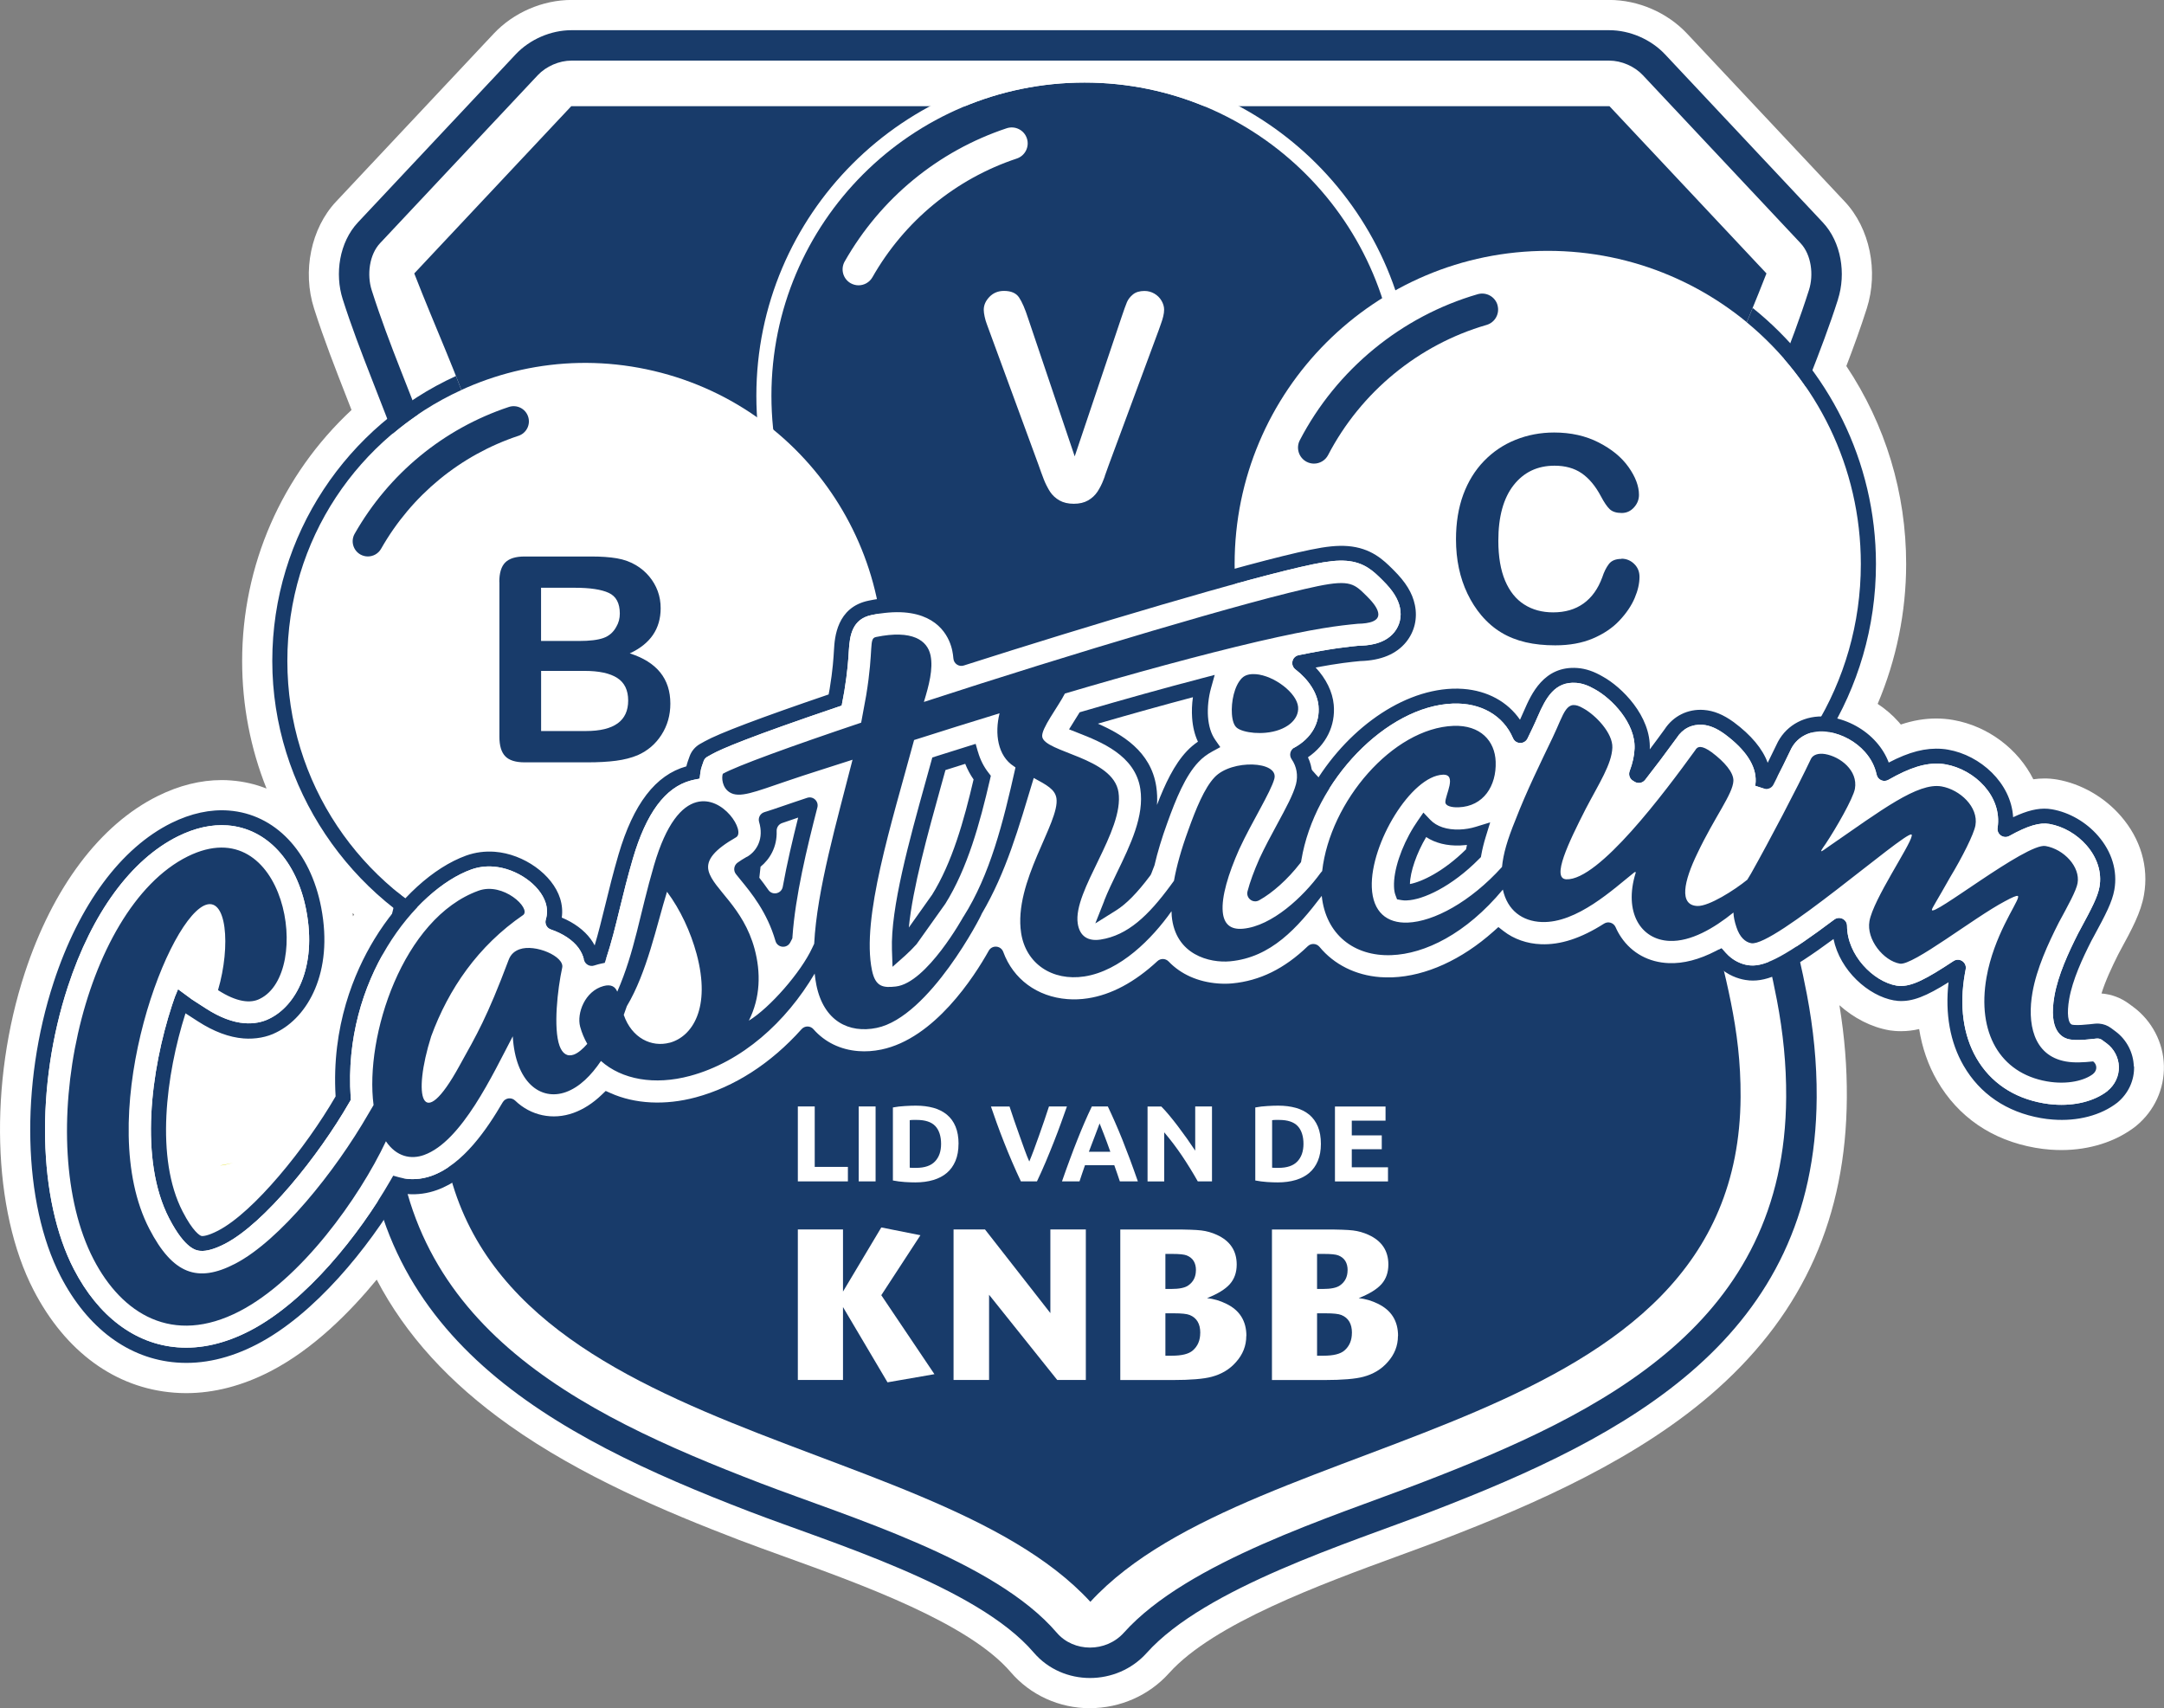 <?xml version="1.0" encoding="UTF-8"?><svg id="a" xmlns="http://www.w3.org/2000/svg" viewBox="0 0 406.36 320.74"><rect x="0" y="0" width="406.36" height="320.74" fill="#808080" stroke="none"/><path d="m204.68,320.74c-5.77,0-11.2-2.47-14.89-6.78-7.86-9.18-27.85-16.4-42.44-21.67-3.1-1.12-6.03-2.18-8.63-3.17-13.79-5.29-29.7-11.99-43.14-21.53-11.22-7.96-19.42-16.96-24.84-27.32-5.06,6.15-11.95,13.07-19.94,17.2-5.28,2.73-10.61,4.11-15.85,4.11-.75,0-1.51-.03-2.26-.09-11.03-.85-20.4-7.68-26.38-19.24-7.76-14.99-8.42-38.94-1.65-59.59,5.26-16.04,14.13-27.84,24.99-33.21,4-1.98,8.03-2.98,11.97-2.98.59,0,1.19.02,1.77.07,2.35.18,4.58.7,6.66,1.52-3-7.5-4.58-15.59-4.58-23.94,0-17.99,7.44-34.94,20.54-47.14-.29-.75-.59-1.5-.88-2.26-2.12-5.42-4.32-11.03-6.16-16.81-2.23-6.99-.57-15.05,4.13-20.05l29.61-31.54c3.72-3.96,9.18-6.33,14.61-6.33h194.88c5.43,0,10.89,2.36,14.61,6.33l29.61,31.54c4.7,5,6.36,13.06,4.13,20.05-1.18,3.7-2.51,7.35-3.84,10.82,7.36,11.05,11.23,23.83,11.23,37.17,0,9.02-1.84,17.99-5.35,26.26,1.47.97,2.81,2.12,3.96,3.42.13.15.26.3.39.46,2.3-.77,4.48-1.13,6.65-1.13.5,0,.99.02,1.49.06.58.04,1.15.12,1.71.22,6.6,1.16,12.23,5.53,15.03,11.13.7-.1,1.39-.15,2.08-.15.37,0,.73.01,1.09.04.45.04.88.09,1.3.16,4.51.79,8.86,3.28,11.95,6.84,3.74,4.3,5.28,9.56,4.36,14.81-.58,3.33-2.22,6.35-4.49,10.53l-.36.68c-1.11,2.21-2.38,4.89-3.13,7.31,1.88.15,3.67.82,5.17,1.94l.83.61c3.47,2.57,5.62,6.68,5.72,10.99.11,4.37-1.78,8.5-5.2,11.32l-.12.1c-3.68,2.86-8.63,4.44-13.93,4.44h0c-.7,0-1.4-.03-2.1-.08-.94-.07-1.88-.19-2.8-.35-8.12-1.42-14.49-5.78-18.43-12.59-1.69-2.92-2.82-6.19-3.38-9.7-1.11.26-2.23.4-3.4.4-.36,0-.72-.01-1.08-.04l-.22-.02-.79-.09-.16-.03c-3.38-.59-6.63-2.3-9.32-4.69.97,5.94,1.43,11.64,1.39,17.33-.12,22.28-8.06,40.15-24.26,54.66-14.65,13.11-34.39,21.7-51.77,28.37-2.4.92-5.08,1.9-7.95,2.95-14.75,5.4-34.95,12.79-43.29,22.09-3.75,4.18-9.17,6.58-14.86,6.58ZM66.28,172.04c.07-.11.15-.22.22-.33-.1-.09-.2-.18-.3-.27.03.2.05.4.08.6Z" fill="#fff"/><path d="m327.29,159.23c1.81,9.63,4.58,19,6.4,28.59,1.15,6.06,1.77,12.03,1.73,18.2-.23,42.4-34.11,59.18-68.72,72.46-16.57,6.36-43.71,14.77-55.64,28.07-3.35,3.74-9.42,3.74-12.62,0-11.61-13.57-39.07-21.71-55.64-28.07-34.61-13.28-68.49-30.07-68.72-72.46-.03-6.17.58-12.14,1.73-18.2,1.82-9.58,4.59-18.95,6.4-28.59,2.86-15.28,3.77-30.72,3.73-46.24-.06-23.37-9.32-37.14-16.14-58.53-.9-2.84-.46-6.63,1.58-8.8l29.61-31.54c1.57-1.67,4.02-2.74,6.32-2.74h97.44s97.44,0,97.44,0c2.29,0,4.75,1.06,6.32,2.74l29.61,31.54c2.04,2.17,2.49,5.96,1.58,8.8-6.82,21.4-16.08,35.16-16.14,58.53-.04,15.53.86,30.97,3.73,46.24Z" fill="#fff" fill-rule="evenodd"/><path d="m345.14,56.19c1.53-4.78.64-10.72-2.86-14.44l-29.61-31.54c-2.65-2.82-6.61-4.54-10.48-4.54H107.31c-3.87,0-7.83,1.72-10.48,4.54l-29.61,31.54c-3.5,3.73-4.39,9.66-2.86,14.44,3.19,10.02,7.48,19.5,10.9,29.39,3.16,9.15,4.94,17.7,4.97,27.42.04,15.14-.84,30.28-3.63,45.18-1.8,9.59-4.58,18.98-6.4,28.58-1.21,6.38-1.87,12.8-1.83,19.29.25,45.13,35.27,63.52,72.39,77.77,15.2,5.84,42.74,14.06,53.34,26.45,5.49,6.41,15.61,6.35,21.22.1,10.98-12.25,38.06-20.65,53.43-26.55,37.11-14.25,72.14-32.64,72.39-77.77.04-6.5-.62-12.91-1.83-19.29-1.82-9.6-4.6-18.98-6.4-28.58-2.79-14.9-3.67-30.04-3.63-45.18.03-9.72,1.81-18.28,4.97-27.42,3.42-9.9,7.71-19.37,10.9-29.39Zm-17.86,103.04c1.81,9.63,4.58,19,6.4,28.59,1.15,6.06,1.77,12.03,1.73,18.2-.23,42.4-34.11,59.18-68.72,72.46-16.57,6.36-43.71,14.77-55.64,28.07-3.35,3.74-9.42,3.74-12.62,0-11.61-13.57-39.07-21.71-55.64-28.07-34.61-13.28-68.49-30.07-68.72-72.46-.03-6.17.58-12.14,1.73-18.2,1.82-9.58,4.59-18.95,6.4-28.59,2.86-15.28,3.77-30.72,3.73-46.24-.06-23.37-9.32-37.14-16.14-58.53-.9-2.84-.46-6.63,1.58-8.8l29.61-31.54c1.57-1.67,4.02-2.74,6.32-2.74h97.44s97.44,0,97.44,0c2.29,0,4.75,1.06,6.32,2.74l29.61,31.54c2.04,2.17,2.49,5.96,1.58,8.8-6.82,21.4-16.08,35.16-16.14,58.53-.04,15.53.86,30.97,3.73,46.24Z" fill="#183b6a" fill-rule="evenodd"/><path d="m204.75,300.76c-30.77-33.49-121.74-30.24-122.1-94.79-.15-26.2,12.01-37.21,11.86-93.01-.07-25.94-8.74-41.08-16.72-61.62l29.48-31.4h194.96l29.48,31.4c-7.98,20.54-16.65,35.67-16.72,61.62-.15,55.8,12,66.81,11.86,93.01-.36,64.55-91.33,61.3-122.1,94.79h0Z" fill="#183b6a" fill-rule="evenodd"/><g><circle cx="203.66" cy="74.3" r="58.8" fill="#183b6a"/><path d="m203.66,12.67c-33.98,0-61.63,27.65-61.63,61.63s27.65,61.63,61.63,61.63,61.63-27.65,61.63-61.63-27.65-61.63-61.63-61.63Zm0,120.43c-32.47,0-58.8-26.32-58.8-58.8s26.32-58.8,58.8-58.8,58.8,26.32,58.8,58.8-26.32,58.8-58.8,58.8Z" fill="#fff"/><g><path d="m207.47,89.41c-.08.21-.16.43-.24.64-.33.87-.72,1.63-1.16,2.29-.44.66-1.02,1.2-1.75,1.62-.73.42-1.62.63-2.68.63s-1.95-.21-2.68-.62c-.73-.41-1.32-.96-1.77-1.63-.18-.27-.34-.56-.5-.86-.07-.14-.15-.27-.22-.42h0c-.16-.33-.32-.67-.46-1.04-.33-.86-.67-1.78-1-2.74l-9.2-25.05c-.16-.46-.32-.9-.49-1.34-.17-.44-.31-.91-.42-1.42-.11-.51-.17-.94-.17-1.29,0-.9.36-1.71,1.08-2.45.72-.74,1.63-1.11,2.72-1.11,1.34,0,2.28.41,2.83,1.23s1.12,2.12,1.7,3.92l8.75,25.92,8.78-26.1c.46-1.37.8-2.32,1.03-2.86.23-.54.61-1.02,1.13-1.45.53-.43,1.25-.65,2.16-.65.67,0,1.29.17,1.86.5.57.33,1.02.78,1.34,1.33.32.55.49,1.11.49,1.67,0,.39-.05.8-.16,1.25s-.24.89-.4,1.32c-.16.43-.32.87-.47,1.33l-9.36,25.26c-.26.74-.51,1.44-.76,2.12h0Z" fill="#fff"/><path d="m163.83,52.05c-.55.97-1.57,1.52-2.61,1.52-.5,0-1.01-.13-1.48-.39-1.44-.82-1.94-2.65-1.12-4.09,6.74-11.85,17.54-20.73,30.42-25.01,1.57-.52,3.27.33,3.79,1.9.52,1.57-.33,3.27-1.9,3.79-11.47,3.81-21.1,11.73-27.1,22.28Z" fill="#fff"/></g></g><g><circle cx="290.64" cy="105.9" r="58.8" fill="#fff"/><g><path d="m281.21,57.29c-.46-1.59-2.12-2.51-3.72-2.05-14.32,4.15-26.5,14.14-33.41,27.42-.76,1.47-.19,3.28,1.28,4.05.44.23.92.34,1.38.34,1.08,0,2.13-.59,2.66-1.62,6.16-11.83,17-20.73,29.75-24.42,1.59-.46,2.51-2.12,2.05-3.72Z" fill="#183b6a"/><path d="m304.49,104.94c-1.09,0-1.88.32-2.37.96-.49.64-.91,1.47-1.24,2.49-.79,2.16-1.96,3.8-3.52,4.92-1.56,1.12-3.46,1.67-5.71,1.67-2.07,0-3.89-.49-5.43-1.48-1.55-.98-2.74-2.47-3.59-4.47-.84-2-1.27-4.5-1.27-7.5,0-4.5.95-7.97,2.86-10.42,1.91-2.44,4.47-3.67,7.69-3.67,2.02,0,3.72.47,5.1,1.42,1.38.95,2.58,2.38,3.6,4.3.61,1.16,1.17,1.98,1.67,2.45s1.25.71,2.25.71c.9,0,1.66-.34,2.29-1.03s.95-1.48.95-2.37c0-1.63-.65-3.37-1.95-5.21-1.3-1.84-3.17-3.38-5.62-4.63-2.44-1.25-5.23-1.87-8.36-1.87-2.57,0-4.98.46-7.25,1.37-2.27.91-4.25,2.25-5.93,3.99-1.69,1.75-2.98,3.85-3.89,6.31-.9,2.46-1.36,5.25-1.36,8.36,0,1.92.18,3.73.54,5.43.36,1.71.9,3.31,1.62,4.81.72,1.5,1.59,2.86,2.61,4.07,1.14,1.34,2.39,2.41,3.76,3.23,1.36.82,2.88,1.42,4.55,1.81,1.67.39,3.52.58,5.56.58,2.69,0,5.04-.43,7.07-1.29,2.02-.86,3.68-1.98,4.98-3.36,1.3-1.38,2.25-2.79,2.86-4.22.61-1.43.91-2.76.91-3.99,0-.97-.33-1.78-1-2.43-.67-.65-1.47-.98-2.4-.98Z" fill="#183b6a"/></g></g><g><circle cx="109.92" cy="124.12" r="55.96" transform="translate(-36.13 202.58) rotate(-76.72)" fill="#fff"/><path d="m97.36,81.83c1.5-.5,2.31-2.11,1.81-3.61-.5-1.5-2.11-2.3-3.61-1.81-12.26,4.07-22.54,12.53-28.96,23.81-.78,1.37-.3,3.11,1.07,3.89.45.25.93.37,1.41.37.99,0,1.96-.52,2.48-1.44,5.71-10.05,14.87-17.58,25.79-21.21Z" fill="#183b6a"/><path d="m93.78,109.28v29.06c0,1.67.36,2.89,1.09,3.65.73.77,1.95,1.15,3.65,1.15h11.81c2.04,0,3.82-.1,5.35-.3,1.53-.2,2.88-.55,4.06-1.04,1.88-.83,3.38-2.11,4.48-3.84,1.11-1.73,1.66-3.68,1.66-5.84,0-4.68-2.54-7.82-7.62-9.44,3.87-1.79,5.8-4.62,5.8-8.49,0-1.12-.18-2.19-.55-3.2-.37-1.01-.91-1.93-1.61-2.77-.7-.83-1.51-1.52-2.43-2.07-1.07-.65-2.29-1.09-3.64-1.32-1.35-.23-2.95-.34-4.8-.34h-12.52c-1.67,0-2.88.37-3.63,1.12s-1.12,1.97-1.12,3.68Zm7.83,1.08h6.35c2.85,0,4.97.32,6.35.96,1.39.64,2.08,1.94,2.08,3.89,0,.91-.22,1.74-.66,2.48-.56,1.04-1.38,1.74-2.44,2.11-1.06.37-2.57.55-4.52.55h-7.17v-9.99Zm0,15.61h8.15c2.72,0,4.77.44,6.14,1.32,1.37.88,2.06,2.29,2.06,4.25,0,3.81-2.65,5.72-7.94,5.72h-8.41v-11.29Z" fill="#183b6a"/></g><g><g><path d="m159.22,219.1v2.72h-9.4v-14.07h3.17v11.35h6.24Z" fill="#fff"/><path d="m161.25,207.75h3.17v14.07h-3.17v-14.07Z" fill="#fff"/><path d="m179.99,214.78c0,1.22-.19,2.28-.57,3.19-.38.91-.92,1.66-1.61,2.25-.7.6-1.55,1.04-2.55,1.34-1,.3-2.13.45-3.37.45-.57,0-1.23-.02-1.99-.07s-1.5-.15-2.23-.29v-13.71c.73-.14,1.49-.23,2.29-.27.79-.05,1.47-.07,2.04-.07,1.2,0,2.3.14,3.28.41s1.82.7,2.53,1.28c.7.58,1.25,1.33,1.62,2.23.38.91.57,2,.57,3.27Zm-9.16,4.47c.15.01.32.02.52.03.2,0,.43,0,.7,0,1.58,0,2.76-.4,3.52-1.2.77-.8,1.15-1.9,1.15-3.31s-.37-2.59-1.1-3.35c-.73-.76-1.89-1.14-3.47-1.14-.22,0-.44,0-.67,0-.23,0-.45.02-.65.05v8.89Z" fill="#fff"/><path d="m191.71,221.83c-.56-1.18-1.11-2.41-1.66-3.68-.55-1.27-1.06-2.53-1.55-3.77s-.94-2.44-1.35-3.57-.77-2.15-1.07-3.05h3.49c.26.81.56,1.69.88,2.63.32.94.65,1.88.99,2.81.33.93.65,1.83.96,2.68.31.86.6,1.59.88,2.21.26-.62.55-1.35.87-2.21.31-.85.64-1.75.97-2.68.33-.93.66-1.87.98-2.81s.62-1.82.88-2.64h3.37c-.32.9-.68,1.91-1.09,3.05-.41,1.14-.86,2.33-1.35,3.57s-1,2.5-1.54,3.78c-.54,1.27-1.09,2.5-1.65,3.67h-3.02Z" fill="#fff"/><path d="m210.29,221.83c-.16-.49-.33-.99-.51-1.51-.18-.52-.36-1.03-.54-1.54h-5.5c-.18.51-.36,1.03-.53,1.54-.18.52-.35,1.02-.5,1.5h-3.29c.53-1.52,1.03-2.92,1.51-4.2.47-1.29.94-2.5,1.39-3.63.45-1.14.9-2.22,1.34-3.24s.9-2.02,1.37-3h3c.46.97.92,1.97,1.37,3,.45,1.02.9,2.1,1.36,3.24.45,1.14.92,2.35,1.4,3.63s.98,2.69,1.51,4.2h-3.39Zm-3.81-10.88c-.07.2-.18.48-.31.83s-.29.76-.46,1.22c-.18.46-.37.97-.58,1.52s-.43,1.14-.66,1.74h4.03c-.22-.61-.42-1.19-.63-1.75s-.39-1.06-.58-1.53-.34-.87-.48-1.22c-.14-.35-.25-.63-.33-.83Z" fill="#fff"/><path d="m224.93,221.83c-.91-1.61-1.89-3.2-2.94-4.77-1.06-1.57-2.18-3.05-3.37-4.45v9.22h-3.13v-14.07h2.58c.45.45.94.99,1.48,1.64.54.65,1.09,1.34,1.65,2.08s1.12,1.5,1.68,2.29c.56.79,1.08,1.55,1.56,2.28v-8.3h3.15v14.07h-2.66Z" fill="#fff"/><path d="m248.04,214.78c0,1.22-.19,2.28-.57,3.19-.38.91-.92,1.66-1.61,2.25-.7.6-1.55,1.04-2.55,1.34-1,.3-2.13.45-3.37.45-.57,0-1.23-.02-1.99-.07-.76-.05-1.5-.15-2.23-.29v-13.71c.73-.14,1.49-.23,2.28-.27.79-.05,1.47-.07,2.04-.07,1.2,0,2.3.14,3.28.41s1.82.7,2.53,1.28c.7.58,1.24,1.33,1.62,2.23.38.91.57,2,.57,3.27Zm-9.16,4.47c.15.01.32.02.52.03s.43,0,.7,0c1.58,0,2.76-.4,3.52-1.2s1.15-1.9,1.15-3.31-.37-2.59-1.1-3.35c-.73-.76-1.89-1.14-3.47-1.14-.22,0-.44,0-.67,0-.23,0-.45.02-.65.05v8.89Z" fill="#fff"/><path d="m250.68,221.83v-14.07h9.5v2.66h-6.34v2.76h5.63v2.6h-5.63v3.39h6.8v2.66h-9.97Z" fill="#fff"/></g><g><polygon points="175.47 258.02 166.66 259.55 158.3 245.42 158.3 259.11 149.82 259.11 149.82 230.84 158.3 230.84 158.3 242.51 165.49 230.47 172.84 231.93 165.49 243.19 175.47 258.02 175.47 258.02" fill="#fff"/><polygon points="203.9 259.11 198.53 259.11 185.73 243.11 185.73 259.11 179.06 259.11 179.06 230.84 184.96 230.84 197.24 246.55 197.24 230.84 203.9 230.84 203.9 259.11 203.9 259.11" fill="#fff"/><path d="m234.03,250.83c0,1.86-.65,3.5-1.94,4.93-1.18,1.35-2.71,2.26-4.56,2.75-1.48.4-3.94.61-7.39.61h-9.77v-28.27h10.06c2.42,0,4.14.06,5.15.18,1.01.12,1.99.4,2.93.83,2.48,1.13,3.72,2.99,3.72,5.57,0,1.48-.43,2.71-1.29,3.68-.86.97-2.29,1.84-4.28,2.63,1.24.13,2.44.48,3.59,1.05,2.53,1.21,3.8,3.23,3.8,6.06h0Zm-9.45-12.32c0-1.4-.58-2.33-1.74-2.79-.48-.19-1.37-.28-2.67-.28h-1.33v6.58h1.09c1.51,0,2.57-.22,3.19-.65.97-.67,1.45-1.63,1.45-2.87h0Zm.81,11.75c0-1.7-.66-2.81-1.98-3.35-.54-.22-1.52-.32-2.95-.32h-1.62v7.96h1.21c1.86,0,3.16-.32,3.92-.97.94-.81,1.41-1.91,1.41-3.31h0Z" fill="#fff"/><path d="m262.51,250.83c0,1.86-.65,3.5-1.94,4.93-1.18,1.35-2.71,2.26-4.56,2.75-1.48.4-3.94.61-7.39.61h-9.77v-28.27h10.06c2.42,0,4.14.06,5.15.18,1.01.12,1.99.4,2.93.83,2.48,1.13,3.72,2.99,3.72,5.57,0,1.48-.43,2.71-1.29,3.68-.86.97-2.29,1.84-4.28,2.63,1.24.13,2.44.48,3.59,1.05,2.53,1.21,3.8,3.23,3.8,6.06h0Zm-9.45-12.32c0-1.4-.58-2.33-1.74-2.79-.48-.19-1.37-.28-2.67-.28h-1.33v6.58h1.09c1.51,0,2.57-.22,3.19-.65.97-.67,1.45-1.63,1.45-2.87h0Zm.81,11.75c0-1.7-.66-2.81-1.98-3.35-.54-.22-1.52-.32-2.95-.32h-1.62v7.96h1.21c1.86,0,3.16-.32,3.92-.97.94-.81,1.41-1.91,1.41-3.31h0Z" fill="#fff"/></g></g><path d="m43.75,218.36l-2.44.47c.45,0,1.29-.17,2.44-.47Z" fill="#dedc00"/><path d="m87.44,175.36c-19.71-8.66-33.48-28.34-33.48-51.25s13.4-42.05,32.68-50.88c-.34-.88-.68-1.75-1.02-2.63-20.32,9.27-34.49,29.76-34.49,53.51s14.7,45.03,35.64,54.03c.22-.92.45-1.84.68-2.79Z" fill="#183b6a"/><path d="m329.12,57.82c-.37.91-.74,1.8-1.11,2.7,13.08,10.78,21.42,27.11,21.42,45.39,0,22.46-12.6,41.97-31.11,51.87.17.99.34,1.95.52,2.9,19.83-10.25,33.43-30.95,33.43-54.77,0-19.43-9.05-36.78-23.15-48.09Z" fill="#183b6a"/><g><path d="m400.69,200.24c-.07-2.58-1.35-5.04-3.43-6.58l-.83-.62c-.66-.49-1.43-.78-2.25-.84-.26-.02-.52-.02-.79.01l-1.03.11c-1,.1-2.03.19-2.84.13-.13,0-.25-.02-.36-.04-.83-.15-1.08-2.14-.6-4.85.63-3.6,2.48-7.59,4.18-10.94l.41-.75c2.28-4.2,3.48-6.5,3.89-8.82.62-3.53-.47-7.13-3.06-10.11-2.25-2.59-5.4-4.41-8.64-4.98-.25-.04-.51-.08-.77-.1-1.89-.15-3.92.34-6.54,1.58-.39-6.47-6.19-11.63-12.2-12.68-.38-.07-.77-.12-1.17-.15-3.05-.23-6.11.54-9.99,2.57-.52-1.38-1.31-2.68-2.35-3.85-2.11-2.39-5.16-4.08-8.34-4.64-.38-.07-.76-.11-1.11-.14-3.82-.29-7.25,1.48-8.99,4.7l-.11.22c-.5,1.06-1.12,2.32-1.83,3.75-.97-2.64-3.1-5.19-6.38-7.63-1.96-1.42-3.74-2.15-5.61-2.29-2.99-.23-5.74,1.13-7.38,3.65-.94,1.3-1.87,2.55-2.77,3.75v-.02c.25-6.27-5.32-11.72-8.82-13.64-1.63-.96-3.18-1.49-4.73-1.61-6.36-.49-8.75,5.01-10.04,7.96-.25.57-.5,1.15-.78,1.75-2.33-3.37-6.08-5.44-10.64-5.79-.68-.05-1.37-.07-2.07-.04-10.29.39-20.94,8.65-26.87,19.58.1-.31.2-.61.28-.9.52-1.99.33-4-.52-5.8,3.41-2.34,5.2-5.95,4.84-9.87-.22-2.42-1.43-4.88-3.4-6.99,4.34-.81,6.64-1.04,8.39-1.21,3.89-.1,6.8-1.32,8.63-3.6,1.56-1.95,2.14-4.41,1.62-6.92-.47-2.27-1.71-4.29-4.01-6.57l-.18-.18c-1.69-1.68-4.02-3.98-8.45-4.32-1.86-.14-3.95.06-6.99.69-11.66,2.4-41.21,11.23-64.39,18.62-.01-.06-.02-.11-.03-.17-.42-2.04-2.5-8.74-11.62-9.44-2.06-.16-4.38.02-6.91.55-6.02,1.24-6.37,7.02-6.5,9.19-.09,1.53-.23,3.84-.81,7.35l-.2,1.07c-12.77,4.35-20.6,7.31-23.26,8.8l-.88.49c-.92.52-1.62,1.35-1.97,2.34l-.34.96c-.1.29-.19.6-.26.91-5.78,1.61-9.95,7.04-12.75,16.58-1.01,3.47-1.76,6.49-2.48,9.45-.68,2.76-1.28,5.21-1.99,7.59-.22-.41-.47-.81-.75-1.19-1.22-1.66-3.12-3.07-5.43-4.03.17-1.19.06-2.41-.31-3.59-1.42-4.5-6.81-8.35-12.26-8.77-1.86-.14-3.67.1-5.38.71-6.17,2.23-12.61,8.1-17.25,15.73-3.76,6.19-8.06,16.32-7.27,29.49-5.64,9.72-15.38,21.74-22.05,25.2-1.97,1.02-2.85,1.04-3.08,1.02-.35-.03-1.69-.9-3.59-4.59-5.17-10-3.15-25.67.53-37.23l2.35,1.52c2.96,1.91,5.84,2.99,8.56,3.2,2.22.17,4.42-.24,6.14-1.13,5.88-2.87,10.77-11.23,8.44-23.42-2.02-10.58-8.67-17.57-17.34-18.24-3.48-.27-7.11.52-10.79,2.33-9.48,4.7-17.33,15.31-22.11,29.9-6.32,19.3-5.8,41.49,1.3,55.22,5.04,9.75,12.78,15.5,21.78,16.19,4.9.38,9.97-.77,15.07-3.41,10.91-5.64,21-18.2,27.02-28.39.43.08.87.14,1.31.17,1.85.14,3.7-.11,5.5-.76,6.26-2.26,10.89-8.57,14-13.67,2.03,1.54,4.4,2.44,6.95,2.64,1.91.15,3.83-.12,5.68-.79,1.99-.72,3.89-1.88,5.66-3.45,2.17.86,4.53,1.4,7.03,1.59,3.27.25,6.65-.08,10.05-1,7.37-1.98,14.35-6.32,20.26-12.58,2.51,2.35,5.7,3.72,9.32,4,1.65.13,3.37.01,5.09-.34,9.75-2.01,17.13-11.81,20.77-17.72,2.67,4.8,7.51,7.85,13.38,8.3,1.47.11,2.98.05,4.49-.18,4.64-.71,9.22-3.02,13.63-6.86,2.7,2.38,6.19,3.79,10.17,4.09,1.06.08,2.12.08,3.14-.02,5.44-.5,10.33-2.74,14.9-6.83,3.17,3.28,7.53,5.27,12.41,5.65.87.07,1.76.08,2.64.05,6.63-.25,13.67-3.3,19.93-8.62,2.05,1.34,4.52,2.17,7.07,2.37.22.02.45.03.65.04,3.89.16,7.9-1,12.22-3.53.2.35.41.69.64,1.02,2.42,3.55,6.16,5.69,10.54,6.03.21.02.42.03.62.03,2.98.12,6.14-.61,9.4-2.17,1.75,1.63,3.65,2.27,5.01,2.5.25.04.52.08.79.1,3.55.27,7.38-1.58,15.8-7.78,1.22,5.94,6.55,10.68,11.37,11.53h.08s.63.09.63.09c2.75.21,5.37-.91,9.52-3.5-.67,5.9.29,11.28,2.82,15.65,3.07,5.32,8.09,8.72,14.51,9.85.74.13,1.5.23,2.25.28,4.65.36,9.04-.78,12.12-3.18,2.06-1.7,3.21-4.18,3.14-6.8Zm-4.94,4.61c-2.47,1.92-6.15,2.84-10.1,2.54-.66-.05-1.32-.13-1.97-.25-5.57-.98-9.91-3.91-12.54-8.47-2.49-4.31-3.24-9.79-2.17-15.86.05-.27.1-.54.15-.81h0c.26-1.31-1.18-2.28-2.29-1.55h0c-5.02,3.31-7.83,4.85-10.26,4.66l-.44-.05c-4.36-.76-9.26-5.72-9.29-11.21h0c0-1.23-1.41-1.93-2.4-1.19h0c-8.87,6.66-12.85,8.84-15.76,8.61-.18-.01-.35-.04-.52-.06-1.1-.19-2.71-.76-4.1-2.33l-.78-.88-1.04.54c-3.14,1.63-6.12,2.41-8.87,2.3-3.75-.14-6.92-1.88-8.93-4.83-.41-.6-.77-1.25-1.06-1.92h0c-.37-.84-1.4-1.16-2.18-.66h0c-4.3,2.74-8.17,4.01-11.84,3.86-2.59-.09-5.08-.96-7-2.45l-.99-.77-.93.83c-5.97,5.32-12.7,8.37-18.96,8.61-.78.03-1.56.01-2.32-.04-4.61-.35-8.65-2.37-11.38-5.68h0c-.56-.67-1.57-.73-2.2-.13h0c-4.38,4.23-9.03,6.51-14.21,6.99-.86.08-1.76.08-2.66.01-3.75-.29-6.96-1.72-9.27-4.13-.57-.59-1.5-.62-2.1-.06h0c-4.27,3.96-8.67,6.31-13.07,6.98-1.3.2-2.59.25-3.84.15-5.67-.44-10.17-3.75-12.04-8.87h0c-.44-1.2-2.09-1.34-2.72-.22h0c-2.74,4.9-10.2,16.5-20.18,18.56-1.46.3-2.91.4-4.3.29-3.38-.26-6.3-1.68-8.44-4.11h0c-.59-.68-1.64-.68-2.24,0h0c-5.74,6.42-12.6,10.84-19.85,12.79-5.75,1.55-11.44,1.25-16-.79l-.92-.41-.73.7c-1.66,1.6-3.45,2.75-5.31,3.42-3.9,1.41-8.04.52-10.97-2.31h0c-.7-.67-1.84-.52-2.33.32h0c-2.87,4.9-7.36,11.65-13.33,13.8-2.03.73-4.17.83-6.11.29l-1.12-.31-.58,1c-5.75,9.98-15.69,22.61-26.36,28.13-4.63,2.39-9.19,3.44-13.55,3.1-7.99-.61-14.9-5.82-19.48-14.67-6.78-13.1-7.23-34.41-1.13-53.04,4.54-13.85,11.89-23.88,20.68-28.24,3.22-1.59,6.35-2.28,9.32-2.05,7.34.56,13,6.67,14.77,15.94,2.05,10.72-1.97,17.94-6.9,20.34-1.32.68-2.98.99-4.68.86-2.25-.17-4.68-1.1-7.24-2.75l-2.62-1.69-2.64-1.94c-.62,1.53-.58,1.31-1.14,3.04-3.97,12.15-6.19,29.04-.53,39.98,3.05,5.89,5.19,6.06,5.89,6.11,1.17.09,2.71-.36,4.6-1.33,7.45-3.86,17.58-16.54,23.32-26.5l.31-.53-.03-.47c-1.49-22.04,12.18-39,22.62-42.77,1.33-.48,2.75-.67,4.21-.55,4.31.33,8.69,3.38,9.78,6.8.33,1.04.34,2.13.03,3.14h0c-.24.78.18,1.6.95,1.86h0c2.26.77,4.1,1.99,5.18,3.45.51.7.86,1.45,1.04,2.23h0c.2.87,1.11,1.38,1.95,1.08h0c.22-.08.44-.14.67-.2.15-.04.29-.07.44-.11l.84-.18.27-.82c.99-3,1.72-5.96,2.56-9.42.71-2.91,1.45-5.91,2.45-9.33,2.52-8.58,6.09-13.38,10.89-14.67.2-.05.39-.1.59-.14l1.06-.21.13-1.08c.06-.45.15-.87.29-1.26l.33-.95c.12-.34.36-.63.68-.81l.88-.49c1.76-.99,7.27-3.33,23.53-8.84l.83-.28.5-2.71c.61-3.71.76-6.11.85-7.7.17-2.8.65-5.84,4.24-6.59,2.27-.47,4.32-.63,6.12-.5,6.95.53,8.65,5.2,9.06,7.19.1.47.17.97.21,1.47h0c.08.96,1.03,1.61,1.95,1.31h0c23.32-7.46,53.81-16.59,65.62-19.02,2.76-.57,4.61-.76,6.2-.64,3.4.26,5.14,1.99,6.68,3.51l.18.18c1.88,1.86,2.88,3.44,3.23,5.13.34,1.67-.03,3.3-1.06,4.58-1.95,2.43-5.4,2.51-6.53,2.54h-.11c-2.14.21-5.07.5-11.33,1.78h0c-1.26.26-1.63,1.87-.62,2.66h0c2.54,1.96,4.13,4.46,4.35,6.86.3,3.24-1.36,6.09-4.54,7.84h0c-.78.43-1.02,1.44-.51,2.17h0c.95,1.38,1.24,3.05.82,4.69-.52,1.96-1.85,4.41-3.54,7.53-1.09,2.02-2.34,4.32-3.32,6.45-1.03,2.33-1.79,4.4-2.24,6.14h0c-.33,1.28,1.02,2.33,2.17,1.69h0c2.54-1.4,5.4-3.98,7.65-6.88l.23-.3.06-.37c2.47-14.92,16.02-28.93,28.43-29.39,5.3-.2,9.5,2.25,11.31,6.49h0c.51,1.19,2.17,1.22,2.73.06l.95-1.98c.37-.77.68-1.48.99-2.19,1.51-3.48,3.2-6.58,7.22-6.27,1.11.09,2.25.48,3.51,1.22,3.2,1.76,7.61,6.36,7.43,11.09-.05,1.34-.35,2.72-.93,4.27-.25.67.01,1.43.63,1.8l.32.2c.65.39,1.48.24,1.95-.35,1.86-2.37,3.85-5.01,5.97-7.93,1.08-1.69,2.84-2.58,4.83-2.43,1.33.1,2.65.66,4.17,1.76,3.97,2.95,5.92,5.95,5.8,8.91-.01.27-.04.53-.07.79l1.61.52c.7.22,1.46-.09,1.79-.74,1.34-2.61,2.48-4.9,3.31-6.67l.08-.16c1.18-2.18,3.51-3.36,6.24-3.15.27.02.55.05.84.11,2.57.45,5.02,1.81,6.72,3.73,1.13,1.27,1.86,2.7,2.19,4.25h0c.21,1,1.33,1.5,2.21.99h0c4.08-2.33,7.02-3.23,9.84-3.02.3.02.6.06.89.11,5.45.96,10.68,5.97,9.78,11.91h0c-.19,1.23,1.12,2.14,2.21,1.53h0c3.49-1.94,5.72-2.57,7.52-2.25,2.61.46,5.16,1.93,6.99,4.04,2.02,2.33,2.88,5.09,2.41,7.77-.33,1.88-1.46,4.02-3.59,7.96l-.41.76c-1.82,3.61-3.78,7.83-4.47,11.8-1.12,6.43,1.34,7.86,2.91,8.13,1.2.21,2.77.07,3.99-.06l1.03-.11c.37-.04.75.06,1.05.29l.84.62c1.39,1.03,2.24,2.66,2.29,4.37h0c.05,1.74-.73,3.41-2.11,4.53Z" fill="#183b6a"/><path d="m395.75,204.85c-2.47,1.92-6.15,2.84-10.1,2.54-.66-.05-1.32-.13-1.97-.25-5.57-.98-9.91-3.91-12.54-8.47-2.49-4.31-3.24-9.79-2.17-15.86.05-.27.1-.54.15-.81h0c.26-1.31-1.18-2.28-2.29-1.55h0c-5.02,3.31-7.83,4.85-10.26,4.66l-.44-.05c-4.36-.76-9.26-5.72-9.29-11.21h0c0-1.23-1.41-1.93-2.4-1.19h0c-8.87,6.66-12.85,8.84-15.76,8.61-.18-.01-.35-.04-.52-.06-1.1-.19-2.71-.76-4.1-2.33l-.78-.88-1.04.54c-3.14,1.63-6.12,2.41-8.87,2.3-3.75-.14-6.92-1.88-8.93-4.83-.41-.6-.77-1.25-1.06-1.92h0c-.37-.84-1.4-1.16-2.18-.66h0c-4.3,2.74-8.17,4.01-11.84,3.86-2.59-.09-5.08-.96-7-2.45l-.99-.77-.93.83c-5.97,5.32-12.7,8.37-18.96,8.61-.78.03-1.56.01-2.32-.04-4.61-.35-8.65-2.37-11.38-5.68h0c-.56-.67-1.57-.73-2.2-.13h0c-4.38,4.23-9.03,6.51-14.21,6.99-.86.08-1.76.08-2.66.01-3.75-.29-6.96-1.72-9.27-4.13-.57-.59-1.5-.62-2.1-.06h0c-4.27,3.96-8.67,6.31-13.07,6.98-1.3.2-2.59.25-3.84.15-5.67-.44-10.17-3.75-12.04-8.87h0c-.44-1.2-2.09-1.34-2.72-.22h0c-2.74,4.9-10.2,16.5-20.18,18.56-1.46.3-2.91.4-4.3.29-3.38-.26-6.3-1.68-8.44-4.11h0c-.59-.68-1.64-.68-2.24,0h0c-5.74,6.42-12.6,10.84-19.85,12.79-5.75,1.55-11.44,1.25-16-.79l-.92-.41-.73.7c-1.66,1.6-3.45,2.75-5.31,3.42-3.9,1.41-8.04.52-10.97-2.31h0c-.7-.67-1.84-.52-2.33.32h0c-2.87,4.9-7.36,11.65-13.33,13.8-2.03.73-4.17.83-6.11.29l-1.12-.31-.58,1c-5.75,9.98-15.69,22.61-26.36,28.13-4.63,2.39-9.19,3.44-13.55,3.1-7.99-.61-14.9-5.82-19.48-14.67-6.78-13.1-7.23-34.41-1.13-53.04,4.54-13.85,11.89-23.88,20.68-28.24,3.22-1.59,6.35-2.28,9.32-2.05,7.34.56,13,6.67,14.77,15.94,2.05,10.72-1.97,17.94-6.9,20.34-1.32.68-2.98.99-4.68.86-2.25-.17-4.68-1.1-7.24-2.75l-2.62-1.69-2.64-1.94c-.62,1.53-.58,1.31-1.14,3.04-3.97,12.15-6.19,29.04-.53,39.98,3.05,5.89,5.19,6.06,5.89,6.11,1.17.09,2.71-.36,4.6-1.33,7.45-3.86,17.58-16.54,23.32-26.5l.31-.53-.03-.47c-1.49-22.04,12.18-39,22.62-42.77,1.33-.48,2.75-.67,4.21-.55,4.31.33,8.69,3.38,9.78,6.8.33,1.04.34,2.13.03,3.14h0c-.24.78.18,1.6.95,1.86h0c2.26.77,4.1,1.99,5.18,3.45.51.7.86,1.45,1.04,2.23h0c.2.87,1.11,1.38,1.95,1.08h0c.22-.08.44-.14.67-.2.15-.04.29-.07.44-.11l.84-.18.27-.82c.99-3,1.72-5.96,2.56-9.42.71-2.91,1.45-5.91,2.45-9.33,2.52-8.58,6.09-13.38,10.89-14.67.2-.05.39-.1.59-.14l1.06-.21.13-1.08c.06-.45.15-.87.29-1.26l.33-.95c.12-.34.36-.63.68-.81l.88-.49c1.76-.99,7.27-3.33,23.53-8.84l.83-.28.5-2.71c.61-3.71.76-6.11.85-7.7.17-2.8.65-5.84,4.24-6.59,2.27-.47,4.32-.63,6.12-.5,6.95.53,8.65,5.2,9.06,7.19.1.47.17.97.21,1.47h0c.08.96,1.03,1.61,1.95,1.31h0c23.32-7.46,53.81-16.59,65.62-19.02,2.76-.57,4.61-.76,6.2-.64,3.4.26,5.14,1.99,6.68,3.51l.18.18c1.88,1.86,2.88,3.44,3.23,5.13.34,1.67-.03,3.3-1.06,4.58-1.95,2.43-5.4,2.51-6.53,2.54h-.11c-2.14.21-5.07.5-11.33,1.78h0c-1.26.26-1.63,1.87-.62,2.66h0c2.54,1.96,4.13,4.46,4.35,6.86.3,3.24-1.36,6.09-4.54,7.84h0c-.78.43-1.02,1.44-.51,2.17h0c.95,1.38,1.24,3.05.82,4.69-.52,1.96-1.85,4.41-3.54,7.53-1.09,2.02-2.34,4.32-3.32,6.45-1.03,2.33-1.79,4.4-2.24,6.14h0c-.33,1.28,1.02,2.33,2.17,1.69h0c2.54-1.4,5.4-3.98,7.65-6.88l.23-.3.06-.37c2.47-14.92,16.02-28.93,28.43-29.39,5.3-.2,9.5,2.25,11.31,6.49h0c.51,1.19,2.17,1.22,2.73.06l.95-1.98c.37-.77.68-1.48.99-2.19,1.51-3.48,3.2-6.58,7.22-6.27,1.11.09,2.25.48,3.51,1.22,3.2,1.76,7.61,6.36,7.43,11.09-.05,1.34-.35,2.72-.93,4.27-.25.67.01,1.43.63,1.8l.32.2c.65.39,1.48.24,1.95-.35,1.86-2.37,3.85-5.01,5.97-7.93,1.08-1.69,2.84-2.58,4.83-2.43,1.33.1,2.65.66,4.17,1.76,3.97,2.95,5.92,5.95,5.8,8.91-.01.27-.04.53-.07.79l1.61.52c.7.22,1.46-.09,1.79-.74,1.34-2.61,2.48-4.9,3.31-6.67l.08-.16c1.18-2.18,3.51-3.36,6.24-3.15.27.02.55.05.84.11,2.57.45,5.02,1.81,6.72,3.73,1.13,1.27,1.86,2.7,2.19,4.25h0c.21,1,1.33,1.5,2.21.99h0c4.08-2.33,7.02-3.23,9.84-3.02.3.02.6.06.89.11,5.45.96,10.68,5.97,9.78,11.91h0c-.19,1.23,1.12,2.14,2.21,1.53h0c3.49-1.94,5.72-2.57,7.52-2.25,2.61.46,5.16,1.93,6.99,4.04,2.02,2.33,2.88,5.09,2.41,7.77-.33,1.88-1.46,4.02-3.59,7.96l-.41.76c-1.82,3.61-3.78,7.83-4.47,11.8-1.12,6.43,1.34,7.86,2.91,8.13,1.2.21,2.77.07,3.99-.06l1.03-.11c.37-.04.75.06,1.05.29l.84.62c1.39,1.03,2.24,2.66,2.29,4.37h0c.05,1.74-.73,3.41-2.11,4.53Z" fill="#fff"/><g><path d="m393.09,199.29c-1.88.2-3.61.29-5.14.02-6.26-1.1-7.28-7.33-6.29-12.96.78-4.47,2.91-9.11,4.93-13.1,1.76-3.25,3.29-6.01,3.54-7.42.54-3.07-2.57-6.38-6.02-6.98-3.58-.63-21.64,13.73-21.33,11.94.07-.38.95-1.68,3.44-6.11,2.23-3.69,4.44-8.05,4.73-9.71.6-3.45-2.91-6.7-6.36-7.31-4.47-.78-11.32,4.47-21.06,11.19-1.65,1.16-2.13,1.6-.72-.39,1.97-2.95,5.19-8.57,5.51-10.36.6-3.45-2.77-6.02-5.58-6.51-1.28-.22-2.26.13-2.65.85-2.71,5.71-7.85,15.48-11.29,21.6-.24.41-.47.78-.69,1.14-2.41,1.96-7.21,5.02-9.38,4.93-3.5-.14-2.54-4.65,0-9.87,3.26-6.88,6.68-11.16,6.77-13.63.06-1.56-1.68-3.57-4.07-5.36-1.89-1.37-2.68-1.15-3.1-.38-5.77,7.95-18.11,24.47-24.2,24.23-2.85-.11.4-6.87,3.64-13.23,2.53-4.83,4.88-8.38,5-11.49.11-2.72-3.13-6.1-5.42-7.36-3.3-1.95-3.54.77-5.8,5.48-2.26,4.71-4.95,10.19-6.97,15.44-1.53,3.74-2.3,6.39-2.53,8.84-5.94,6.58-12.83,10.27-17.71,10.45-3.89.15-6.56-1.96-6.74-6.63-.31-8.17,7.4-20.92,13.36-21.14,2.72-.1.4,3.88.45,5.18.02.65,1.08,1,2.5.94,4.67-.17,7.12-4.03,6.95-8.57-.14-3.89-2.85-6.9-7.91-6.72-11.41.43-23.19,14.19-24.67,27.26l-.31.37c-3.24,4.47-9.12,9.96-14.55,10.46-2.46.23-3.61-.97-3.81-3.17-.26-2.84,1.04-7.13,3.09-11.75,2.39-5.17,5.92-10.71,6.6-13.24.87-3.34-8.03-3.69-11.23-.27-1.9,2-3.5,5.92-4.95,9.97-1.33,3.65-2.19,6.77-2.67,9.46,0,0,0,0,0,0l-.65.89c-4.13,5.62-8.02,9.36-13.15,10.15-2.31.35-3.9-.59-4.27-3.02-.94-6.16,8.77-17.35,7.65-24.66-1-6.54-13.87-7.46-14.32-10.41-.23-1.5,2.96-5.58,4.26-8.11,12.7-3.75,25.28-7.2,36.23-9.76,10.88-2.51,15.15-2.99,18.79-3.34,2.11-.04,4.15-.46,3.8-2.11-.16-.76-.75-1.7-2.08-3.02-2.33-2.3-3.05-3.21-9.27-1.93-12.2,2.52-46.39,12.74-73.95,21.74.95-3.11,1.77-6.19,1.25-8.74-.58-2.8-3.39-4.87-10.25-3.45-1.4.29-.37,2.06-1.84,10.98l-.94,5.1c-13.26,4.46-23.36,8.13-25.98,9.6-.25.71-.14,2.55,1.24,3.45,1.84,1.21,4.76-.05,10.83-2.1,3.83-1.32,7.95-2.57,12.29-3.99-2.91,11.45-6.69,24.44-7.2,34.55l-.36.76c-2.12,4.6-7.98,11.28-11.91,13.68,2.19-4.35,2.26-9.07,1.08-13.46-2.12-7.89-7.72-11.23-8.63-14.61-.57-2.13,1.19-4.08,5.14-6.35,1.87-1.04-2.41-7.95-7.42-6.6-2.76.74-5.66,3.94-7.97,11.82-2.73,9.33-3.59,16.15-6.91,23.76-.39-.97-1.19-1.43-2.57-1.06-3.51.94-5.07,5.13-4.4,7.63.32,1.18.78,2.25,1.34,3.23-.86.98-1.73,1.73-2.54,2.02-1.22.44-2.14-.19-2.67-1.66-1.19-3.3-.38-10.62.5-14.66.48-2.11-5.08-4.51-8.01-3.46-.85.31-1.62.86-2.04,1.98-4.08,10.85-5.98,14.02-9.24,19.89-7.15,13.06-8.85,5.68-5.31-5.53,3.27-8.9,8.78-16.96,17.29-22.79,1.49-1.23-3.76-6.23-8.4-4.55-14.23,5.13-21.4,27.35-19.71,40.25-.32.55-.65,1.11-.98,1.66-6.23,10.82-16.62,23.79-25.03,28.14-7.03,3.64-11.69,1.96-16.11-6.57-10.43-20.17,2.7-56.91,10.25-60.67,4.32-2.09,5.1,7.59,2.66,15.86,3.51,2.27,6.13,2.53,7.86,1.63,10.03-4.9,4.85-35.81-13.54-26.74-20,9.91-29.09,53.62-17.7,75.63,5.31,10.26,14.85,16.28,27.41,9.78,11.55-5.97,22.48-21.28,27.5-31.92,2,2.95,4.74,3.45,7.17,2.57,7.08-2.55,12.89-15.13,16.65-22.28.5,8.65,5.22,12.18,9.98,10.47,2.57-.93,4.76-3.14,6.58-5.84,3.93,3.5,10.05,4.6,16.71,2.81,9.79-2.63,18.06-10.13,23.42-19.22.08.76.19,1.5.33,2.2,1.39,6.74,6.11,9.07,11.32,8,9.91-2.04,19.75-21.23,19.71-21.41,4.64-7.89,6.92-16.08,9.78-25.52,2.44,1.33,4,2.14,4.26,3.81.69,4.49-8.1,15.68-6.63,25.3.88,5.77,5.85,9.08,11.88,8.16,6.75-1.03,12.72-7.09,16.36-12.25.01.3.02.62.04.9.68,7.36,7.2,8.85,10.94,8.51,7.72-.71,12.68-6.3,17.23-12.29.75,7.23,6.05,11.4,13.09,11.13,6.26-.23,13.99-3.98,20.92-12.31.86,3.92,3.66,5.95,7.29,6.09,6.61.26,13.49-6.22,17.38-9.31.13-.12.39-.11.25.14-2.24,7.31.93,12.5,6.38,12.72,3.98.16,8.28-2.33,12-5.33.03.8.21,1.71.57,2.77.6,1.82,1.62,2.79,2.77,2.99,4.22.74,28.52-20.69,30.06-20.42q.13.02.08.28c-.34,1.92-7.22,11.91-7.94,16-.61,3.45,2.65,7.45,5.71,7.98,2.43.43,13.89-8.63,19.7-11.7,1.46-.8,2.16-1.07,2.42-1.02q.13.02.08.28c-.22,1.28-4.56,7.24-5.93,15.03-1.81,10.35,2.52,17.96,11.33,19.51,3.96.69,7.15-.2,8.67-1.38.92-.76.72-1.85.02-2.37Zm-267.34-3.51c-3.39.91-7.11-.85-8.62-5.22.21-.56.4-1.11.58-1.64h0c3.8-6.36,5.58-15.14,7.54-21.48,2.51,3.35,4.44,7.54,5.56,11.67,2.73,10.15-.8,15.53-5.06,16.68Zm55.17-23.68s-6.88,12.49-12.71,13.13c-2.32.26-3.82.12-4.47-3.05-2.02-9.79,3.63-27.38,7.91-43.23,5.2-1.66,10.59-3.35,16.05-5.02-.95,3.81-.35,8.02,2.69,9.95l.3.22c-2.34,10.46-4.79,20.16-9.76,28.01Z" fill="#183b6a"/><path d="m235.78,126.59c-1.14-.09-1.98.16-2.56.72-1.45,1.45-2.05,4.5-1.89,6.76.09,1.27.41,2.18.94,2.59.59.47,1.8.82,3.26.94.71.05,1.44.05,2.16-.02,3.74-.34,6.3-2.39,6.07-4.86-.24-2.6-4.48-5.87-7.97-6.14Z" fill="#183b6a"/></g><path d="m140.23,160.88c-.66.38-1.24.74-1.72,1.09h0c-.7.5-.85,1.48-.31,2.16h0c.28.36.59.73.88,1.09,1.98,2.41,4.98,6.06,6.54,11.46h0c.37,1.29,2.12,1.48,2.76.3h0c.1-.19.19-.37.28-.54l.13-.26.02-.29c.54-7.71,2.7-16.58,4.68-24.29h0c.29-1.15-.79-2.17-1.92-1.8h0c-.81.27-1.61.54-2.39.8-.78.26-1.48.5-2.14.73-1.31.45-2.45.84-3.5,1.16h0c-.79.24-1.23,1.07-.99,1.86h0c.05.18.1.36.14.54.67,3.06-.89,5.14-2.45,6.01Zm2.61,1.84c1.68-1.37,3.11-3.66,3-6.69-.02-.66.38-1.26,1-1.48.38-.13.77-.26,1.17-.4.58-.2,1.19-.41,1.87-.64-1.05,4.18-2.1,8.62-2.89,12.99-.24,1.32-1.95,1.7-2.71.59-.57-.83-1.15-1.59-1.69-2.28.09-.81.14-1.28.23-2.09Zm40.79-21.57l-.42-1.48-1.47.46c-1.95.61-3.91,1.23-5.89,1.85l-.78.25-1.24,4.48c-3.1,11.14-6.6,23.77-6.34,31.63l.11,3.19,2.39-2.12c.66-.59,1.37-1.3,2.11-2.11l5.36-7.53.05-.07c4.17-6.66,6.5-15.15,8.39-23.34l.16-.7-.44-.57c-.89-1.13-1.56-2.46-1.98-3.94Zm-8.65,26.92l-4.32,6.09c.72-7.41,3.54-17.54,6.07-26.66l.81-2.91c1.24-.39,2.48-.78,3.71-1.17.42,1.05.94,2.03,1.57,2.93-1.8,7.71-4.02,15.62-7.83,21.72Zm99.09-12.32c-2.36.08-4.3-.56-5.51-1.84l-1.27-1.34-1.05,1.52c-.25.36-.51.75-.77,1.17-2.36,3.8-3.81,8.2-3.7,11.19.02.66.11,1.2.27,1.61l.3.8.85.15c.09.02.22.04.42.05s.38.02.58,0c3.03-.11,8.41-2.57,13.57-7.8l.33-.33.08-.46c.19-1.06.46-2.16.83-3.36l.83-2.7-2.7.83c-.96.3-1.99.47-3.04.51Zm1.22,3.73c-4.25,4.2-8.34,6.1-10.53,6.51.04-2.3,1.26-5.82,3.05-8.82,1.7,1.12,3.88,1.67,6.37,1.58.43-.02.86-.05,1.29-.1-.06.28-.12.56-.18.83Zm-67.93,9.66l-1.68,4.24,3.87-2.42c1.94-1.21,3.99-3.29,6.42-6.53.1-.13.18-.28.24-.44l.58-1.51c.57-2.46,1.38-5.15,2.42-8,1.58-4.4,3.38-8.82,5.85-11.41h0c.7-.76,1.59-1.43,2.62-1.99l1.47-.8-.96-1.38c-.77-1.11-1.22-2.57-1.35-4.33-.12-1.69.09-3.64.56-5.34l.7-2.51-2.52.66c-6.73,1.76-14.23,3.84-22.29,6.2l-.55.16-1.99,3.2,1.67.66c4.28,1.68,10.75,4.22,11.71,10.51.78,5.09-1.86,10.53-4.41,15.79-.67,1.38-1.68,3.46-2.38,5.24Zm-1.2-33.26c6.35-1.84,12.34-3.51,17.85-4.97-.19,1.31-.24,2.64-.15,3.89.12,1.68.48,3.17,1.09,4.46-.77.53-1.47,1.12-2.07,1.76-2.37,2.49-4.13,6.22-5.62,10.12.08-1.15.04-2.31-.14-3.48-1.01-6.61-6.48-9.83-10.96-11.78Z" fill="#183b6a"/></g></svg>